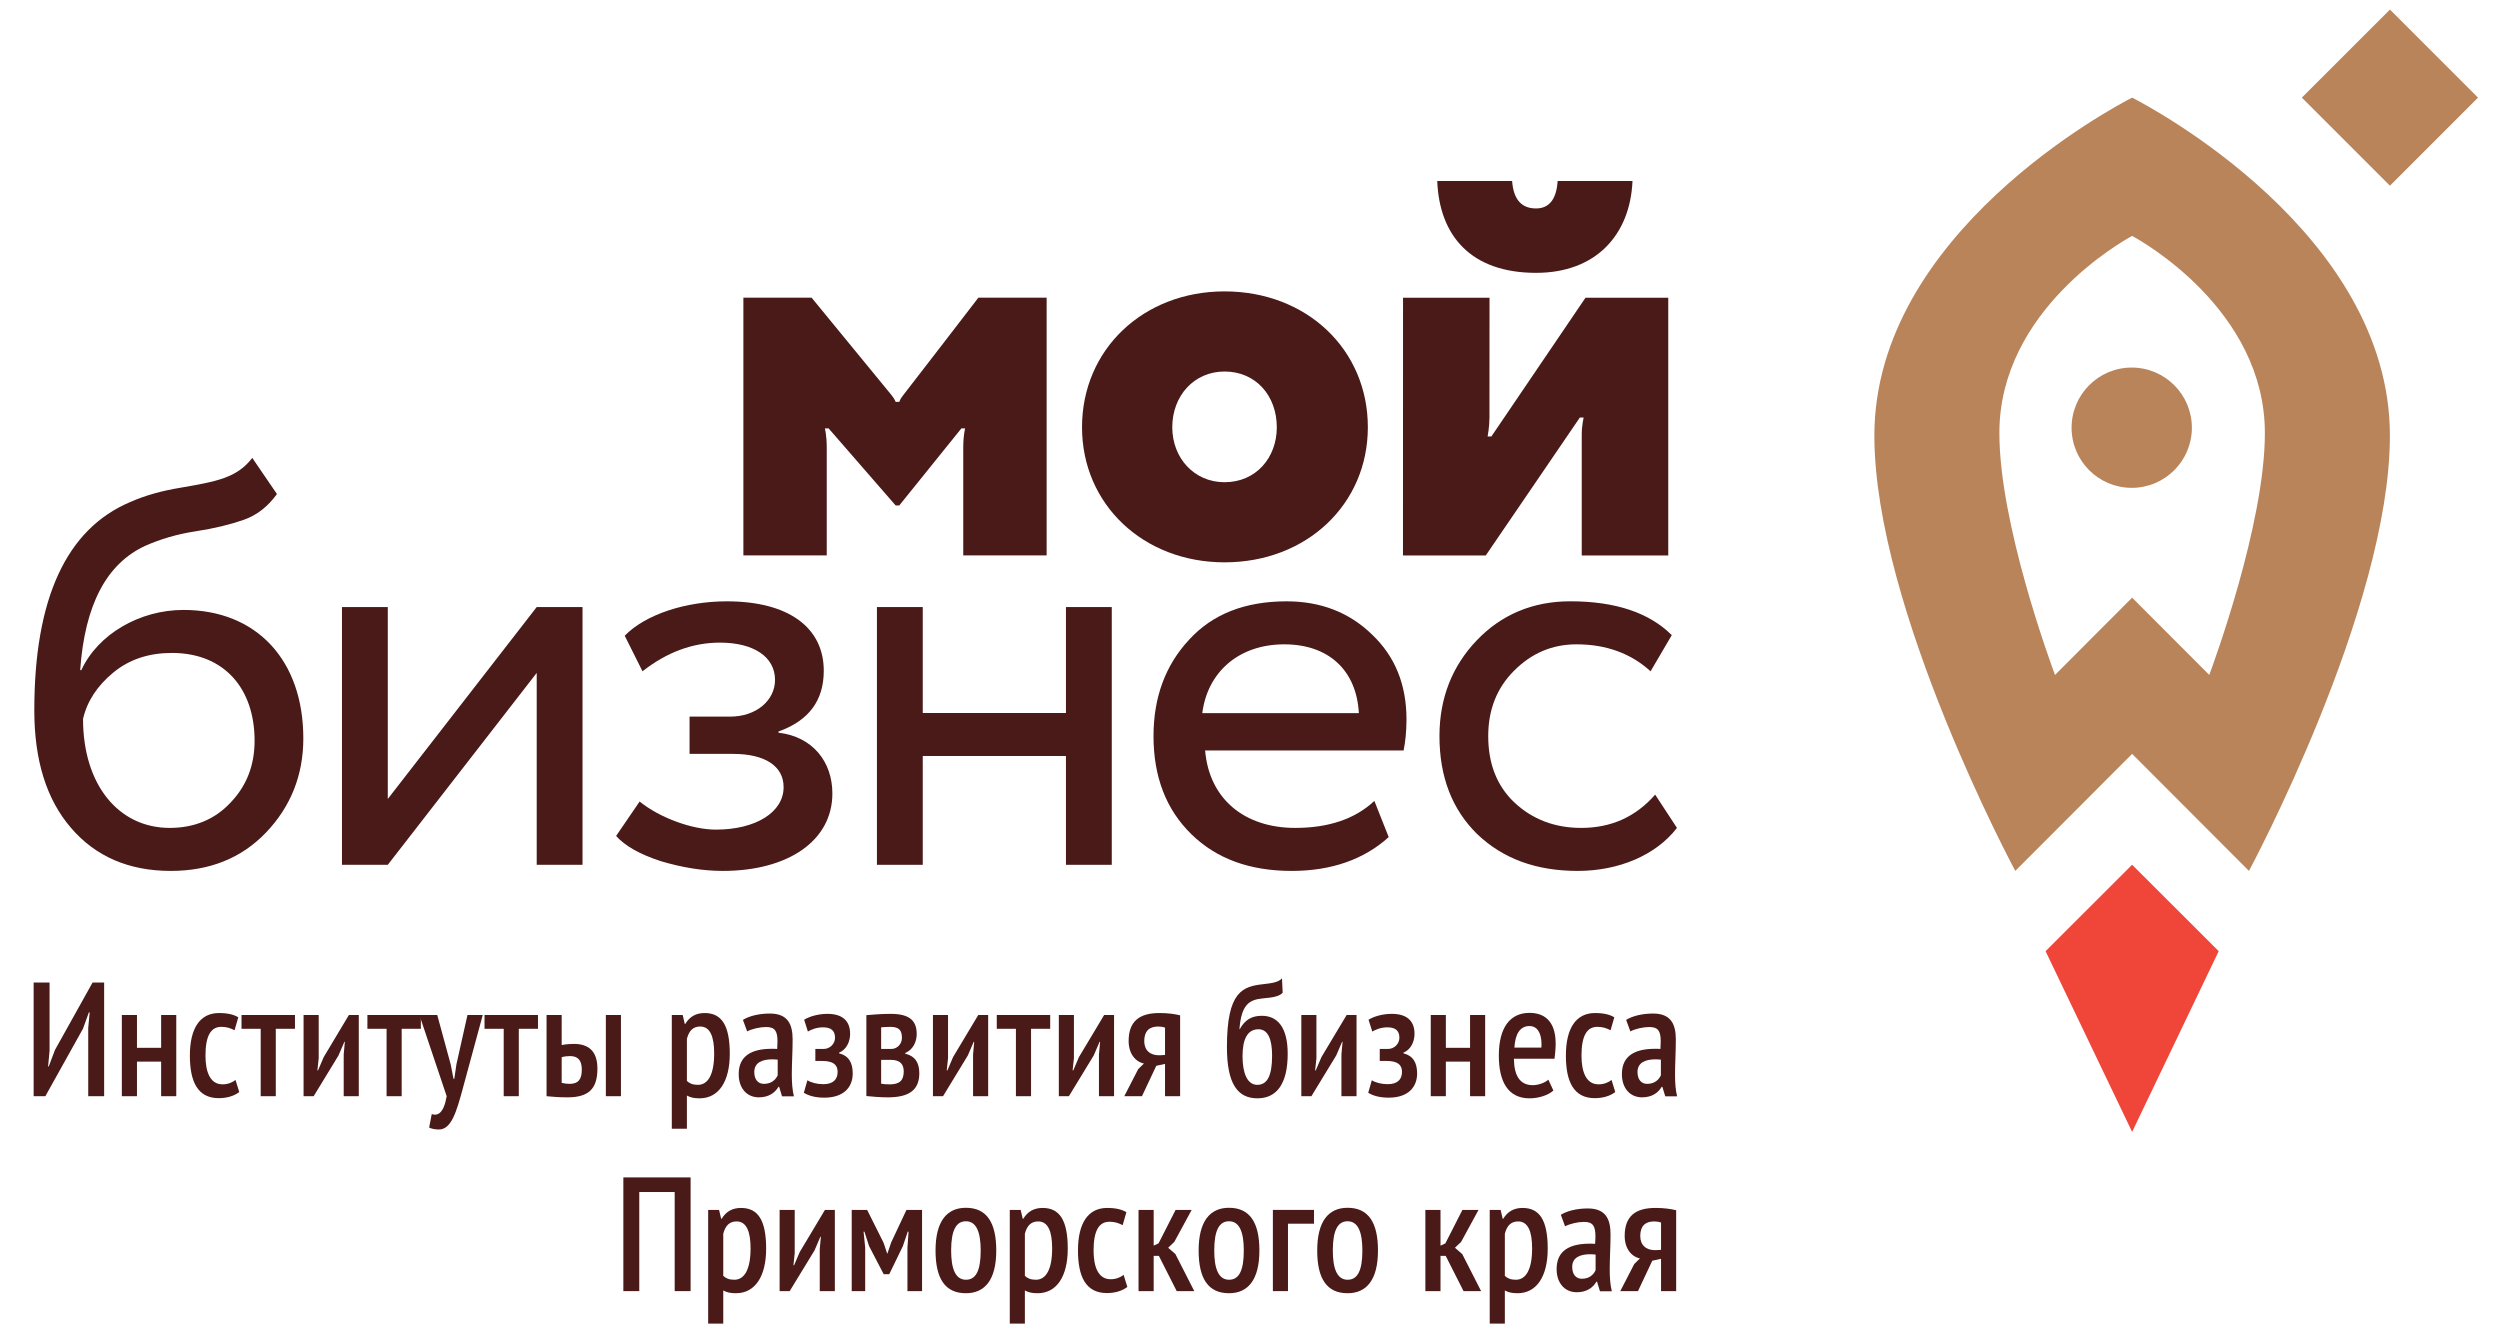 <?xml version="1.0" encoding="UTF-8"?> <svg xmlns="http://www.w3.org/2000/svg" width="79" height="42" viewBox="0 0 79 42" fill="none"><g clip-path="url(#clip0_155_609)"><path d="M70.111 30.057L67.375 27.326L64.64 30.057L67.375 35.768L70.111 30.057Z" fill="#F0463A"></path><path d="M67.362 11.615C66.313 11.615 65.462 12.466 65.462 13.516C65.462 14.565 66.313 15.416 67.362 15.416C68.412 15.416 69.263 14.565 69.263 13.516C69.263 12.466 68.412 11.615 67.362 11.615Z" fill="#B9845A"></path><path d="M67.375 3.085C66.796 3.382 59.23 7.38 59.23 13.769C59.23 19.233 63.683 27.521 63.683 27.521L67.375 23.823L71.067 27.521C71.067 27.521 75.521 19.233 75.521 13.769C75.521 7.38 67.954 3.382 67.375 3.085ZM69.813 21.328L67.375 18.886L64.938 21.328C64.813 20.989 63.18 16.569 63.18 13.684C63.18 9.794 67.082 7.614 67.375 7.455C67.669 7.614 71.57 9.794 71.57 13.684C71.57 16.569 69.937 20.989 69.813 21.328Z" fill="#B9845A"></path><path d="M75.522 5.869L72.738 3.085L75.522 0.302L78.305 3.085L75.522 5.869Z" fill="#B9845A"></path><path d="M49.222 5.719C49.183 6.302 48.951 6.587 48.539 6.587C48.077 6.587 47.826 6.302 47.783 5.719H45.417C45.484 7.453 46.485 8.622 48.539 8.622C50.433 8.622 51.514 7.421 51.587 5.719H49.222Z" fill="#491A17"></path><path d="M44.334 17.553L44.336 9.408H47.069C47.069 9.408 47.067 12.922 47.067 13.2C47.067 13.478 47.009 13.793 47.009 13.793H47.127L50.102 9.408H52.717V17.553H49.983V13.725C49.983 13.452 50.043 13.193 50.043 13.193H49.924L46.95 17.553L44.334 17.553Z" fill="#491A17"></path><path d="M38.696 9.208C41.289 9.208 43.224 11.042 43.224 13.501C43.224 15.936 41.289 17.77 38.696 17.77C36.127 17.77 34.192 15.936 34.192 13.501C34.192 11.042 36.127 9.208 38.696 9.208ZM38.696 15.238C39.687 15.238 40.347 14.467 40.347 13.501C40.347 12.51 39.687 11.74 38.696 11.74C37.73 11.74 37.044 12.51 37.044 13.501C37.044 14.467 37.73 15.238 38.696 15.238Z" fill="#491A17"></path><path d="M30.917 9.406C30.917 9.406 28.635 12.373 28.543 12.486C28.43 12.624 28.421 12.699 28.421 12.699H28.302C28.302 12.699 28.279 12.619 28.172 12.486C28.011 12.286 25.646 9.406 25.646 9.406H23.491V17.551H26.125V14.132C26.125 13.763 26.066 13.538 26.066 13.538H26.185L28.302 15.972H28.417L30.379 13.538H30.498C30.498 13.538 30.439 13.76 30.439 14.132V17.551H33.074V9.406H30.917Z" fill="#491A17"></path><path d="M8.752 15.612C8.461 16.01 8.117 16.282 7.7 16.427C7.283 16.573 6.776 16.699 6.177 16.79C5.579 16.881 5.054 17.044 4.601 17.243C3.368 17.805 2.679 19.11 2.534 21.176H2.57C3.096 20.034 4.419 19.274 5.797 19.274C8.117 19.274 9.585 20.869 9.585 23.334C9.585 24.494 9.187 25.491 8.407 26.307C7.628 27.123 6.612 27.521 5.398 27.521C4.075 27.521 3.023 27.068 2.244 26.162C1.465 25.255 1.084 24.023 1.084 22.445C1.084 18.911 2.099 16.718 4.111 15.866C4.601 15.648 5.144 15.503 5.706 15.412C6.848 15.213 7.483 15.104 7.972 14.47L8.752 15.612ZM5.362 26.162C6.141 26.162 6.794 25.89 7.283 25.364C7.791 24.838 8.045 24.186 8.045 23.406C8.045 21.757 7.084 20.633 5.434 20.633C4.709 20.633 4.093 20.832 3.585 21.249C3.078 21.666 2.752 22.156 2.624 22.718C2.624 24.802 3.749 26.162 5.362 26.162Z" fill="#491A17"></path><path d="M12.254 27.328H10.806V19.183H12.254V25.247L16.96 19.183H18.408V27.328H16.96V21.264L12.254 27.328Z" fill="#491A17"></path><path d="M20.883 27.213C20.212 26.996 19.741 26.723 19.469 26.416L20.212 25.328C20.865 25.854 21.88 26.216 22.623 26.216C23.874 26.216 24.762 25.672 24.762 24.874C24.762 24.203 24.165 23.823 23.167 23.823H21.79V22.645H23.077C23.892 22.645 24.491 22.137 24.491 21.485C24.491 20.759 23.82 20.307 22.75 20.307C21.88 20.307 21.064 20.615 20.303 21.213L19.741 20.089C20.393 19.418 21.663 19.002 22.968 19.002C24.926 19.002 26.031 19.835 26.031 21.195C26.031 22.137 25.56 22.772 24.6 23.116V23.153C25.686 23.279 26.303 24.077 26.303 25.074C26.303 26.578 24.889 27.521 22.841 27.521C22.206 27.521 21.554 27.413 20.883 27.213Z" fill="#491A17"></path><path d="M33.684 27.328V23.889H29.159V27.328H27.711V19.183H29.159V22.531H33.684V19.183H35.132V27.328H33.684Z" fill="#491A17"></path><path d="M43.883 26.452C43.103 27.159 42.07 27.521 40.82 27.521C39.496 27.521 38.445 27.14 37.647 26.361C36.85 25.582 36.451 24.548 36.451 23.262C36.451 22.029 36.831 21.014 37.575 20.216C38.318 19.4 39.351 19.002 40.656 19.002C41.726 19.002 42.633 19.346 43.357 20.052C44.083 20.742 44.445 21.63 44.445 22.736C44.445 23.116 44.409 23.443 44.354 23.715H38.082C38.209 25.237 39.315 26.162 40.929 26.162C41.998 26.162 42.831 25.871 43.43 25.309L43.883 26.452ZM37.992 22.536H42.94C42.868 21.177 41.979 20.361 40.584 20.361C39.133 20.361 38.155 21.249 37.992 22.536Z" fill="#491A17"></path><path d="M52.992 26.162C52.321 27.032 51.142 27.521 49.855 27.521C48.551 27.521 47.499 27.14 46.683 26.361C45.886 25.581 45.487 24.548 45.487 23.261C45.487 22.065 45.886 21.05 46.666 20.234C47.445 19.419 48.441 19.001 49.62 19.001C51.052 19.001 52.121 19.364 52.828 20.071L52.158 21.213C51.542 20.651 50.762 20.361 49.819 20.361C49.058 20.361 48.406 20.633 47.844 21.195C47.3 21.739 47.028 22.428 47.028 23.261C47.028 24.131 47.3 24.838 47.861 25.364C48.423 25.89 49.131 26.162 49.965 26.162C50.907 26.162 51.686 25.817 52.303 25.11L52.992 26.162Z" fill="#491A17"></path><path d="M2.788 32.484L2.834 31.992H2.808L2.623 32.505L1.433 34.64H1.063V31.047H1.566V33.208L1.52 33.701H1.54L1.735 33.182L2.926 31.047H3.291V34.64H2.788V32.484Z" fill="#491A17"></path><path d="M5.092 33.547H4.328V34.64H3.85V32.074H4.328V33.111H5.092V32.074H5.57V34.64H5.092V33.547Z" fill="#491A17"></path><path d="M7.56 34.507C7.396 34.64 7.15 34.702 6.914 34.702C6.241 34.702 6 34.173 6 33.357C6 32.479 6.329 32.012 6.919 32.012C7.206 32.012 7.391 32.063 7.53 32.146L7.412 32.556C7.283 32.49 7.16 32.448 6.996 32.448C6.662 32.448 6.493 32.731 6.493 33.357C6.493 33.876 6.642 34.265 7.032 34.265C7.206 34.265 7.345 34.204 7.442 34.127L7.56 34.507Z" fill="#491A17"></path><path d="M9.321 32.51H8.715V34.64H8.238V32.51H7.632V32.074H9.321V32.51Z" fill="#491A17"></path><path d="M10.861 33.321L10.897 32.921H10.882L10.697 33.352L9.912 34.64H9.593V32.074H10.071V33.439L10.03 33.824H10.05L10.23 33.403L11.025 32.074H11.338V34.64H10.861V33.321Z" fill="#491A17"></path><path d="M13.299 32.51H12.693V34.64H12.216V32.51H11.61V32.074H13.299V32.51Z" fill="#491A17"></path><path d="M14.243 33.639L14.331 34.091H14.356L14.423 33.634L14.772 32.074H15.255L14.628 34.383C14.423 35.148 14.259 35.692 13.869 35.692C13.756 35.692 13.643 35.672 13.561 35.631L13.643 35.205C13.833 35.271 14.023 35.179 14.115 34.64L13.253 32.074H13.817L14.243 33.639Z" fill="#491A17"></path><path d="M17 32.51H16.394V34.64H15.917V32.51H15.311V32.074H17V32.51Z" fill="#491A17"></path><path d="M19.145 32.074H19.622V34.64H19.145V32.074ZM17.749 34.219C17.836 34.24 17.923 34.25 18 34.25C18.282 34.25 18.385 34.096 18.385 33.803C18.385 33.526 18.282 33.372 18.011 33.372C17.923 33.372 17.831 33.383 17.749 33.408V34.219ZM17.749 33.023C17.882 32.998 18.026 32.987 18.134 32.987C18.698 32.987 18.878 33.326 18.878 33.767C18.878 34.389 18.621 34.676 17.934 34.676C17.672 34.676 17.461 34.66 17.271 34.64V32.074H17.749V33.023Z" fill="#491A17"></path><path d="M21.706 32.828V34.158C21.788 34.235 21.886 34.281 22.055 34.281C22.373 34.281 22.568 33.957 22.568 33.29C22.568 32.757 22.44 32.438 22.127 32.438C21.906 32.438 21.773 32.566 21.706 32.828ZM21.229 32.074H21.573L21.639 32.356H21.655C21.793 32.125 21.993 32.012 22.265 32.012C22.794 32.012 23.061 32.382 23.061 33.3C23.061 34.183 22.707 34.707 22.106 34.707C21.927 34.707 21.824 34.681 21.706 34.62V35.667H21.229V32.074Z" fill="#491A17"></path><path d="M24.575 33.978V33.485C24.518 33.48 24.462 33.475 24.405 33.475C24.102 33.475 23.835 33.567 23.835 33.876C23.835 34.117 23.959 34.25 24.138 34.25C24.38 34.25 24.513 34.117 24.575 33.978ZM23.476 32.228C23.676 32.105 23.984 32.028 24.328 32.028C24.903 32.028 25.047 32.377 25.047 32.849C25.047 33.234 25.021 33.614 25.021 33.952C25.021 34.209 25.037 34.445 25.088 34.645H24.713L24.621 34.343H24.6C24.492 34.527 24.297 34.676 23.979 34.676C23.599 34.676 23.343 34.389 23.343 33.942C23.343 33.362 23.753 33.142 24.39 33.142C24.446 33.142 24.497 33.142 24.559 33.147C24.564 33.059 24.569 32.982 24.569 32.91C24.569 32.582 24.487 32.454 24.21 32.454C24.015 32.454 23.769 32.51 23.61 32.592L23.476 32.228Z" fill="#491A17"></path><path d="M25.765 33.526V33.146H26.032C26.222 33.146 26.387 32.987 26.387 32.792C26.387 32.566 26.258 32.464 26.007 32.464C25.801 32.464 25.632 32.536 25.529 32.597L25.411 32.223C25.581 32.12 25.848 32.038 26.15 32.038C26.612 32.038 26.864 32.253 26.864 32.669C26.864 32.926 26.741 33.172 26.515 33.264V33.285C26.818 33.362 26.946 33.578 26.946 33.922C26.946 34.353 26.664 34.686 26.048 34.686C25.76 34.686 25.555 34.625 25.401 34.532L25.514 34.137C25.642 34.214 25.822 34.26 26.017 34.26C26.315 34.26 26.469 34.122 26.469 33.87C26.469 33.655 26.34 33.526 25.981 33.526H25.765Z" fill="#491A17"></path><path d="M27.844 34.245C27.931 34.261 28.003 34.266 28.116 34.266C28.424 34.266 28.558 34.143 28.558 33.86C28.558 33.645 28.46 33.491 28.147 33.491H27.844V34.245ZM28.168 33.147C28.347 33.147 28.501 32.993 28.501 32.798C28.501 32.557 28.409 32.449 28.137 32.449C27.993 32.449 27.916 32.459 27.844 32.464V33.147H28.168ZM27.377 32.079C27.567 32.064 27.829 32.038 28.147 32.038C28.737 32.038 28.968 32.249 28.968 32.675C28.968 32.911 28.86 33.167 28.604 33.275V33.296C28.917 33.373 29.05 33.578 29.05 33.917C29.05 34.435 28.737 34.676 28.06 34.676C27.829 34.676 27.567 34.656 27.377 34.635V32.079Z" fill="#491A17"></path><path d="M30.749 33.321L30.785 32.921H30.769L30.584 33.352L29.799 34.64H29.481V32.074H29.958V33.439L29.917 33.824H29.938L30.117 33.403L30.913 32.074H31.226V34.64H30.749V33.321Z" fill="#491A17"></path><path d="M33.186 32.51H32.581V34.64H32.103V32.51H31.498V32.074H33.186V32.51Z" fill="#491A17"></path><path d="M34.727 33.321L34.763 32.921H34.747L34.562 33.352L33.777 34.64H33.459V32.074H33.936V33.439L33.895 33.824H33.916L34.095 33.403L34.891 32.074H35.204V34.64H34.727V33.321Z" fill="#491A17"></path><path d="M36.815 33.337V32.474C36.753 32.449 36.666 32.438 36.599 32.438C36.312 32.438 36.158 32.587 36.158 32.9C36.158 33.188 36.343 33.352 36.64 33.347L36.815 33.337ZM36.815 33.619L36.538 33.68L36.086 34.64H35.527L35.968 33.783L36.148 33.608C35.871 33.547 35.665 33.29 35.665 32.895C35.665 32.284 35.994 32.012 36.635 32.012H36.656C36.902 32.012 37.123 32.043 37.292 32.084V34.64H36.815V33.619Z" fill="#491A17"></path><path d="M39.731 34.281C40.049 34.281 40.198 33.988 40.198 33.357C40.198 32.839 40.07 32.525 39.767 32.525C39.423 32.525 39.264 32.833 39.264 33.372C39.264 33.901 39.408 34.281 39.731 34.281ZM39.875 32.099C40.377 32.099 40.691 32.474 40.691 33.3C40.691 34.25 40.342 34.707 39.736 34.707C39.105 34.707 38.771 34.245 38.771 33.085C38.771 31.324 39.269 31.171 39.926 31.099C40.214 31.068 40.414 31.032 40.511 30.914L40.532 31.371C40.424 31.484 40.244 31.52 39.9 31.55C39.459 31.591 39.228 31.761 39.166 32.52H39.177C39.346 32.218 39.562 32.099 39.875 32.099Z" fill="#491A17"></path><path d="M42.389 33.321L42.425 32.921H42.41L42.225 33.352L41.44 34.64H41.122V32.074H41.599V33.439L41.558 33.824H41.578L41.758 33.403L42.554 32.074H42.867V34.64H42.389V33.321Z" fill="#491A17"></path><path d="M43.6 33.526V33.146H43.867C44.057 33.146 44.221 32.987 44.221 32.792C44.221 32.566 44.093 32.464 43.841 32.464C43.636 32.464 43.467 32.536 43.364 32.597L43.246 32.223C43.415 32.12 43.682 32.038 43.985 32.038C44.447 32.038 44.699 32.253 44.699 32.669C44.699 32.926 44.575 33.172 44.349 33.264V33.285C44.652 33.362 44.781 33.578 44.781 33.922C44.781 34.353 44.498 34.686 43.882 34.686C43.595 34.686 43.39 34.625 43.236 34.532L43.349 34.137C43.477 34.214 43.657 34.26 43.852 34.26C44.149 34.26 44.303 34.122 44.303 33.87C44.303 33.655 44.175 33.526 43.816 33.526H43.6Z" fill="#491A17"></path><path d="M46.454 33.547H45.689V34.64H45.212V32.074H45.689V33.111H46.454V32.074H46.931V34.64H46.454V33.547Z" fill="#491A17"></path><path d="M47.855 33.105H48.707C48.707 33.075 48.712 33.044 48.712 33.003C48.712 32.623 48.564 32.423 48.333 32.423C48.045 32.423 47.881 32.654 47.855 33.105ZM49.087 34.461C48.923 34.609 48.625 34.707 48.333 34.707C47.655 34.707 47.363 34.183 47.363 33.357C47.363 32.464 47.722 32.007 48.333 32.007C48.743 32.007 49.154 32.207 49.159 32.967C49.159 33.126 49.144 33.295 49.123 33.455H47.84C47.845 33.968 48.014 34.291 48.435 34.291C48.63 34.291 48.836 34.204 48.928 34.117L49.087 34.461Z" fill="#491A17"></path><path d="M51.042 34.507C50.878 34.64 50.632 34.702 50.396 34.702C49.724 34.702 49.482 34.173 49.482 33.357C49.482 32.479 49.811 32.012 50.401 32.012C50.689 32.012 50.873 32.063 51.012 32.146L50.894 32.556C50.765 32.49 50.642 32.448 50.478 32.448C50.145 32.448 49.975 32.731 49.975 33.357C49.975 33.876 50.124 34.265 50.514 34.265C50.689 34.265 50.827 34.204 50.925 34.127L51.042 34.507Z" fill="#491A17"></path><path d="M52.484 33.978V33.485C52.428 33.48 52.371 33.475 52.315 33.475C52.012 33.475 51.745 33.567 51.745 33.876C51.745 34.117 51.868 34.25 52.048 34.25C52.289 34.25 52.422 34.117 52.484 33.978ZM51.386 32.228C51.586 32.105 51.894 32.028 52.238 32.028C52.812 32.028 52.956 32.377 52.956 32.849C52.956 33.234 52.931 33.614 52.931 33.952C52.931 34.209 52.946 34.445 52.997 34.645H52.623L52.53 34.343H52.51C52.402 34.527 52.207 34.676 51.889 34.676C51.509 34.676 51.252 34.389 51.252 33.942C51.252 33.362 51.663 33.142 52.299 33.142C52.356 33.142 52.407 33.142 52.469 33.147C52.474 33.059 52.479 32.982 52.479 32.91C52.479 32.582 52.397 32.454 52.12 32.454C51.925 32.454 51.678 32.51 51.519 32.592L51.386 32.228Z" fill="#491A17"></path><path d="M21.32 37.668H20.201V40.799H19.698V37.206H21.823V40.799H21.32V37.668Z" fill="#491A17"></path><path d="M22.855 38.987V40.317C22.938 40.394 23.035 40.44 23.204 40.44C23.523 40.44 23.718 40.116 23.718 39.449C23.718 38.915 23.589 38.597 23.276 38.597C23.056 38.597 22.922 38.725 22.855 38.987ZM22.378 38.233H22.722L22.789 38.515H22.804C22.943 38.284 23.143 38.171 23.415 38.171C23.944 38.171 24.21 38.541 24.21 39.459C24.21 40.342 23.856 40.866 23.256 40.866C23.076 40.866 22.974 40.84 22.855 40.779V41.826H22.378V38.233Z" fill="#491A17"></path><path d="M25.904 39.48L25.94 39.08H25.924L25.74 39.511L24.954 40.799H24.636V38.233H25.113V39.598L25.073 39.983H25.093L25.273 39.562L26.068 38.233H26.381V40.799H25.904V39.48Z" fill="#491A17"></path><path d="M28.675 39.429L28.711 38.92H28.685L28.531 39.377L28.1 40.265H27.925L27.463 39.377L27.315 38.92H27.289L27.34 39.423V40.799H26.914V38.233H27.402L27.92 39.269L28.033 39.608H28.044L28.162 39.259L28.644 38.233H29.137V40.799H28.675V39.429Z" fill="#491A17"></path><path d="M30.523 40.44C30.831 40.44 30.99 40.168 30.99 39.516C30.99 38.951 30.861 38.592 30.523 38.592C30.22 38.592 30.056 38.864 30.056 39.516C30.056 40.075 30.184 40.44 30.523 40.44ZM30.523 38.166C31.174 38.166 31.482 38.623 31.482 39.516C31.482 40.434 31.128 40.866 30.523 40.866C29.871 40.866 29.563 40.414 29.563 39.516C29.563 38.602 29.912 38.166 30.523 38.166Z" fill="#491A17"></path><path d="M32.386 38.987V40.317C32.468 40.394 32.566 40.44 32.735 40.44C33.053 40.44 33.248 40.116 33.248 39.449C33.248 38.915 33.12 38.597 32.807 38.597C32.586 38.597 32.453 38.725 32.386 38.987ZM31.909 38.233H32.253L32.319 38.515H32.335C32.473 38.284 32.674 38.171 32.946 38.171C33.474 38.171 33.741 38.541 33.741 39.459C33.741 40.342 33.387 40.866 32.786 40.866C32.607 40.866 32.504 40.84 32.386 40.779V41.826H31.909V38.233Z" fill="#491A17"></path><path d="M35.624 40.666C35.46 40.799 35.214 40.861 34.978 40.861C34.305 40.861 34.064 40.332 34.064 39.516C34.064 38.638 34.393 38.171 34.983 38.171C35.27 38.171 35.455 38.222 35.594 38.305L35.476 38.715C35.347 38.648 35.224 38.607 35.06 38.607C34.726 38.607 34.557 38.89 34.557 39.516C34.557 40.034 34.706 40.424 35.096 40.424C35.27 40.424 35.409 40.363 35.506 40.286L35.624 40.666Z" fill="#491A17"></path><path d="M36.62 39.685H36.456V40.799H35.978V38.233H36.456V39.362L36.61 39.29L37.149 38.233H37.657L37.108 39.244L36.913 39.429L37.143 39.629L37.739 40.799H37.184L36.62 39.685Z" fill="#491A17"></path><path d="M38.837 40.44C39.145 40.44 39.304 40.168 39.304 39.516C39.304 38.951 39.176 38.592 38.837 38.592C38.534 38.592 38.37 38.864 38.37 39.516C38.37 40.075 38.498 40.44 38.837 40.44ZM38.837 38.166C39.489 38.166 39.797 38.623 39.797 39.516C39.797 40.434 39.443 40.866 38.837 40.866C38.185 40.866 37.877 40.414 37.877 39.516C37.877 38.602 38.226 38.166 38.837 38.166Z" fill="#491A17"></path><path d="M41.522 38.669H40.7V40.799H40.223V38.233H41.522V38.669Z" fill="#491A17"></path><path d="M42.584 40.44C42.892 40.44 43.051 40.168 43.051 39.516C43.051 38.951 42.923 38.592 42.584 38.592C42.281 38.592 42.117 38.864 42.117 39.516C42.117 40.075 42.245 40.44 42.584 40.44ZM42.584 38.166C43.236 38.166 43.544 38.623 43.544 39.516C43.544 40.434 43.19 40.866 42.584 40.866C41.932 40.866 41.624 40.414 41.624 39.516C41.624 38.602 41.973 38.166 42.584 38.166Z" fill="#491A17"></path><path d="M45.684 39.685H45.52V40.799H45.042V38.233H45.52V39.362L45.674 39.29L46.212 38.233H46.721L46.171 39.244L45.976 39.429L46.207 39.629L46.803 40.799H46.248L45.684 39.685Z" fill="#491A17"></path><path d="M47.553 38.987V40.317C47.635 40.394 47.732 40.44 47.901 40.44C48.22 40.44 48.415 40.116 48.415 39.449C48.415 38.915 48.286 38.597 47.973 38.597C47.753 38.597 47.619 38.725 47.553 38.987ZM47.075 38.233H47.419L47.486 38.515H47.501C47.64 38.284 47.84 38.171 48.112 38.171C48.641 38.171 48.908 38.541 48.908 39.459C48.908 40.342 48.553 40.866 47.953 40.866C47.773 40.866 47.671 40.84 47.553 40.779V41.826H47.075V38.233Z" fill="#491A17"></path><path d="M50.421 40.137V39.644C50.364 39.639 50.308 39.634 50.251 39.634C49.949 39.634 49.682 39.726 49.682 40.034C49.682 40.276 49.805 40.409 49.985 40.409C50.226 40.409 50.359 40.276 50.421 40.137ZM49.322 38.387C49.523 38.264 49.831 38.187 50.175 38.187C50.749 38.187 50.893 38.535 50.893 39.008C50.893 39.393 50.867 39.773 50.867 40.111C50.867 40.368 50.883 40.604 50.934 40.804H50.559L50.467 40.501H50.447C50.339 40.686 50.144 40.835 49.825 40.835C49.446 40.835 49.189 40.547 49.189 40.101C49.189 39.521 49.6 39.3 50.236 39.3C50.292 39.3 50.344 39.3 50.405 39.306C50.411 39.218 50.416 39.141 50.416 39.069C50.416 38.741 50.334 38.612 50.056 38.612C49.862 38.612 49.615 38.669 49.456 38.751L49.322 38.387Z" fill="#491A17"></path><path d="M52.489 39.495V38.633C52.428 38.607 52.341 38.597 52.274 38.597C51.986 38.597 51.832 38.746 51.832 39.059C51.832 39.346 52.017 39.511 52.315 39.505L52.489 39.495ZM52.489 39.778L52.212 39.839L51.76 40.799H51.201L51.643 39.942L51.822 39.767C51.545 39.706 51.34 39.449 51.34 39.054C51.34 38.443 51.668 38.171 52.31 38.171H52.331C52.577 38.171 52.797 38.202 52.967 38.243V40.799H52.489V39.778Z" fill="#491A17"></path></g><defs><clipPath id="clip0_155_609"><rect width="77.724" height="42" fill="white" transform="translate(0.808)"></rect></clipPath></defs></svg> 